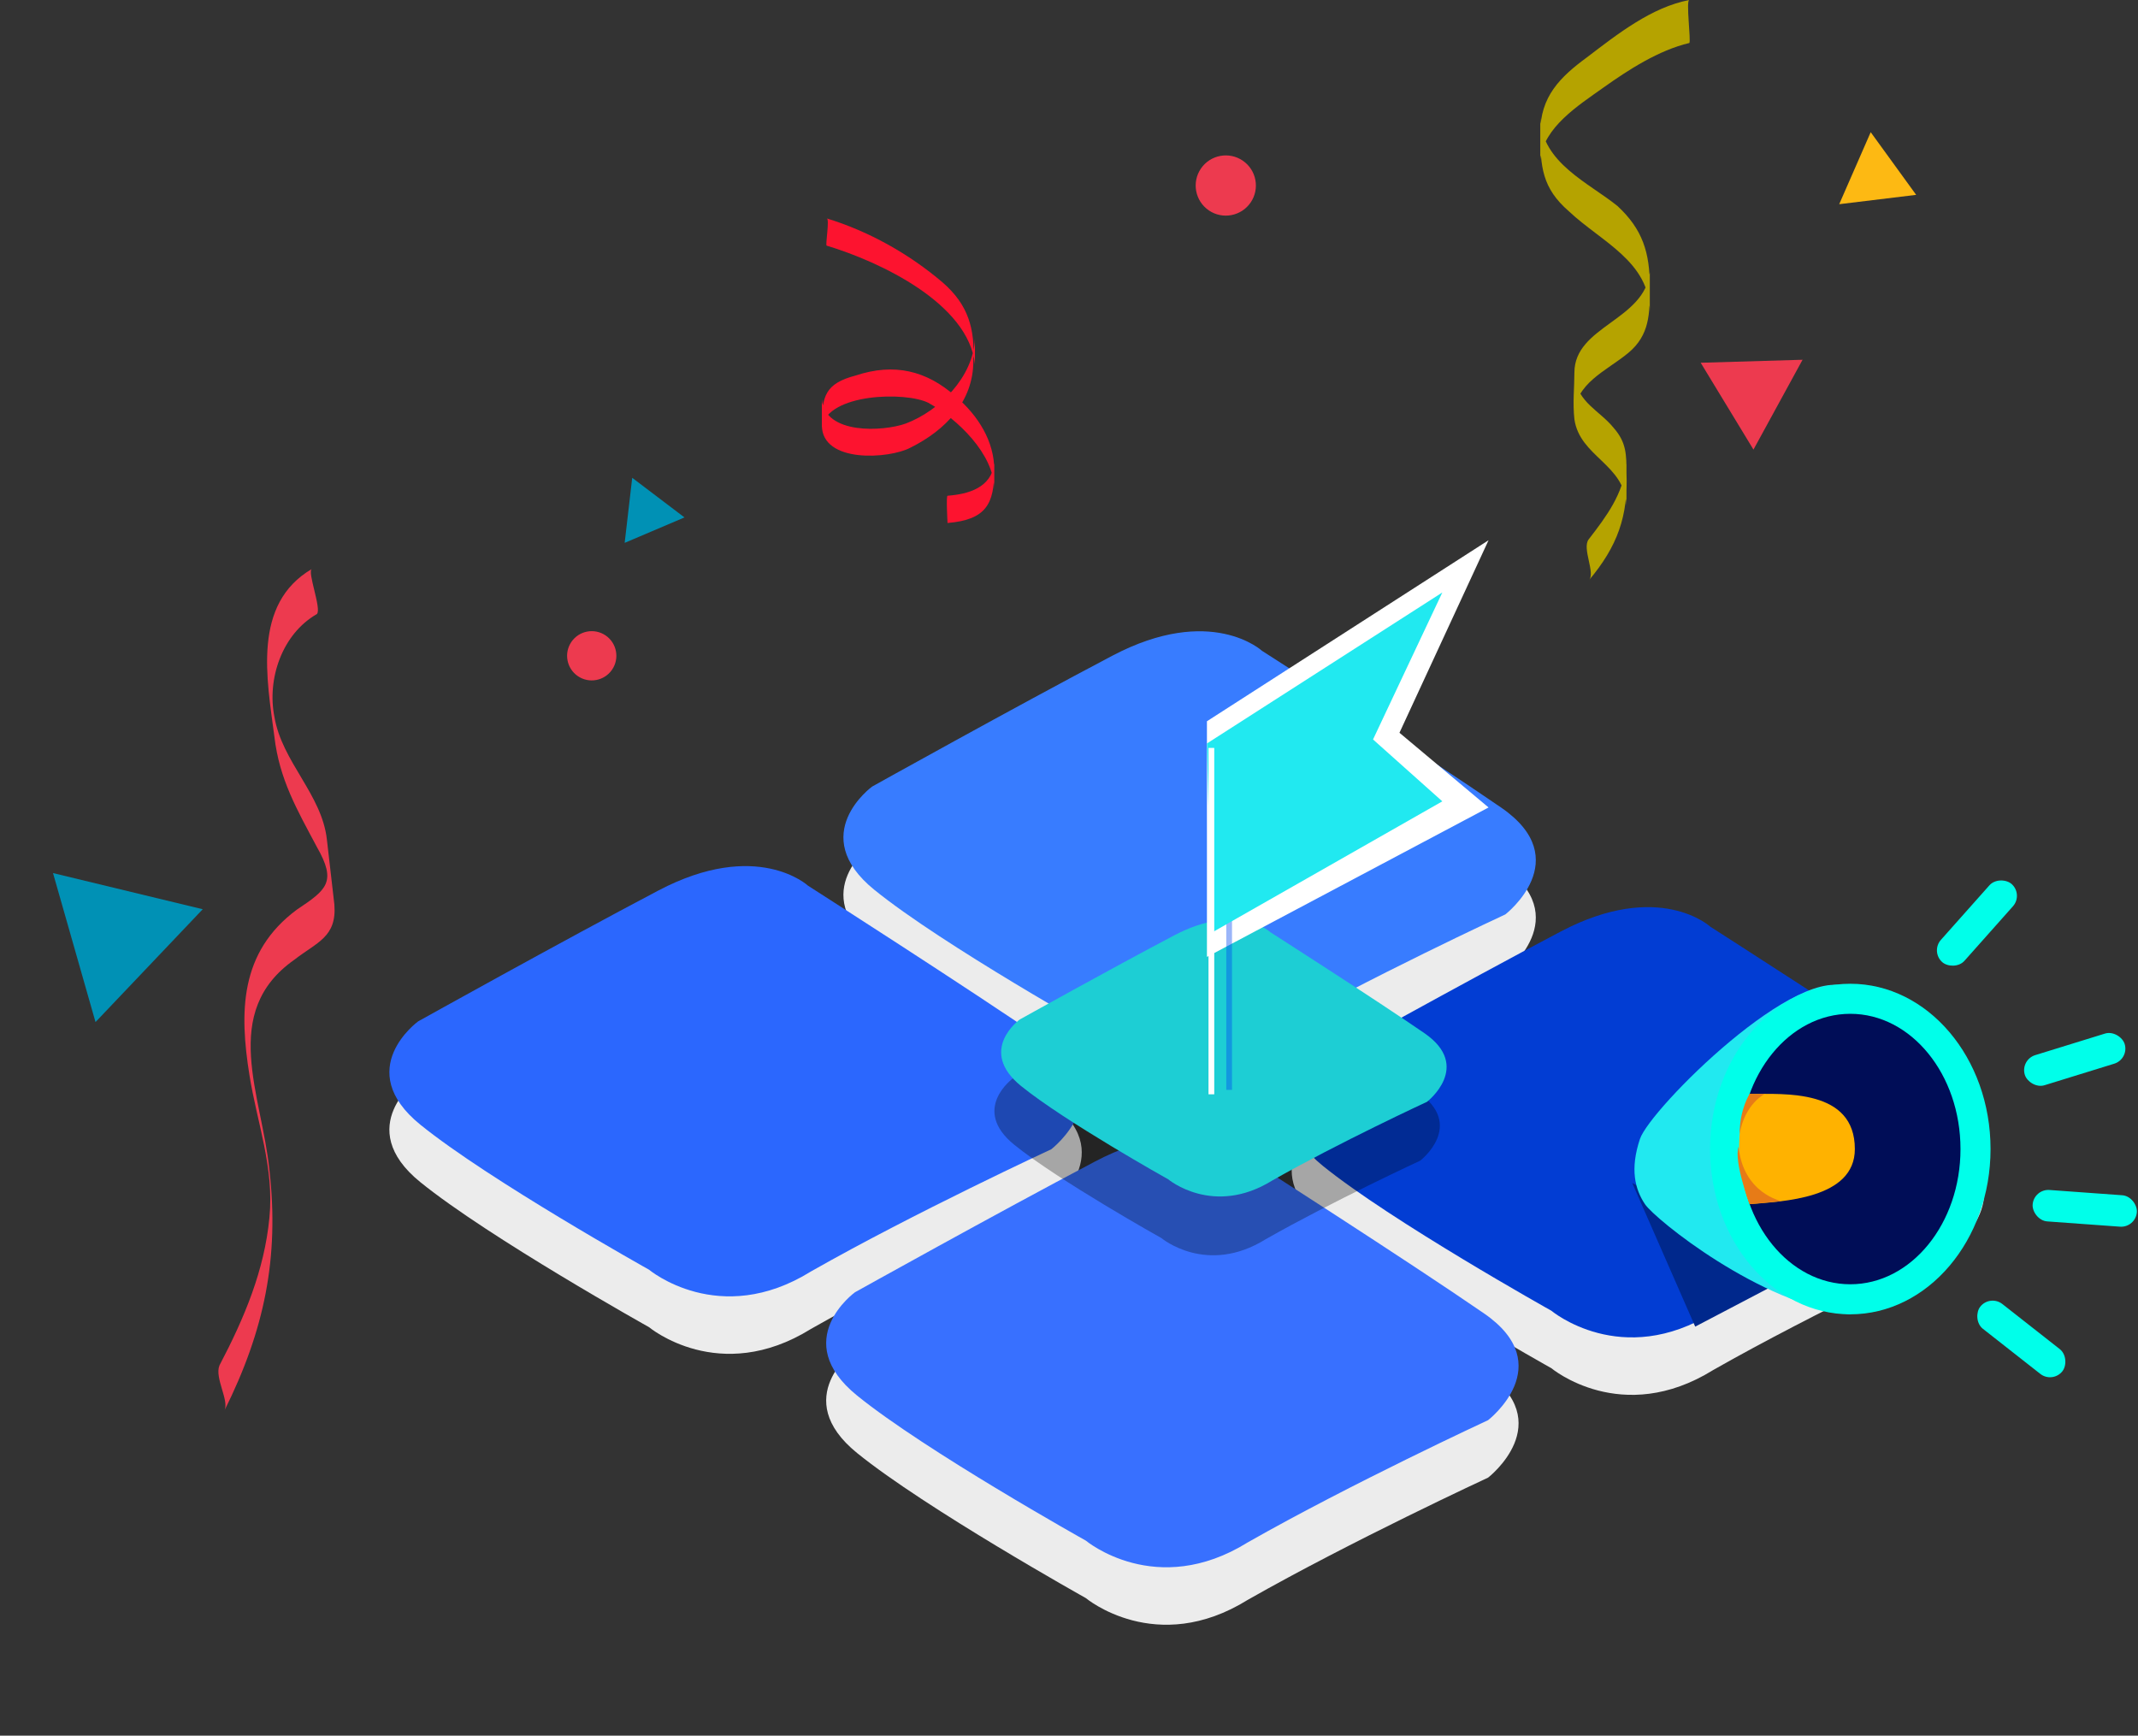 <svg width="372" height="302" viewBox="0 0 372 302" fill="none" xmlns="http://www.w3.org/2000/svg">
<rect x="0" y="0" width="372" height="302" fill="#333333" stroke="none"/>
<g clip-path="url(#clip0)">
<path d="M293.934 0C287.373 1.247 281.436 5.923 276.124 9.975C271.437 13.404 268 16.833 268 23.068C268 28.991 268.312 32.731 272.999 36.784C278.624 42.083 287.06 45.512 287.06 54.241C287.06 52.059 287.06 49.565 287.06 47.383C286.123 55.799 273.937 56.735 273.937 64.84C273.937 67.333 273.624 70.139 273.937 72.944C274.874 79.491 282.686 80.738 282.998 87.907C282.998 85.414 282.998 83.231 282.998 80.738C282.373 86.037 279.561 89.778 276.436 93.83C275.187 95.389 277.686 99.753 276.436 101C281.436 95.077 283.311 89.778 282.998 82.296C282.998 79.179 282.998 76.997 280.811 74.503C278.311 71.386 274.562 70.139 273.937 65.463C273.937 67.645 273.937 70.139 273.937 72.321C273.937 66.71 279.561 64.528 283.311 61.41C287.06 58.293 287.06 54.553 287.06 49.877C287.06 43.954 285.81 39.901 281.436 35.849C276.436 31.796 268.312 28.367 268 20.574C268 23.068 268 25.25 268 27.744C268.625 22.133 274.562 18.392 278.936 15.275C283.311 12.157 288.622 8.728 293.934 7.481C294.247 7.17 293.309 0 293.934 0Z" fill="#B5A300"/>
<path d="M143.841 38C151.131 40.232 158.14 44.137 164.028 49.158C168.514 53.063 169.636 57.247 169.355 62.826C169.355 69.8 164.589 74.821 158.421 77.889C154.776 79.842 143 80.679 143 73.984C143 68.963 143.561 66.732 148.888 65.337C155.617 63.105 161.224 64.5 166.271 68.963C170.196 72.311 173 76.774 173 81.795C173 87.653 171.598 90.442 164.869 91C164.869 91 164.589 86.258 164.869 86.258C168.514 85.979 172.439 84.863 173 80.679C173 82.074 173 83.747 173 85.142C173 79.005 166.551 72.868 161.505 70.079C157.579 68.126 144.121 68.405 143 74.263C143 72.59 143 70.916 143 69.521C143.561 75.658 153.654 75.1 157.579 73.705C163.467 71.474 169.355 65.616 169.636 58.921C169.636 60.316 169.636 61.989 169.636 63.384C168.514 52.784 153.093 45.532 143.841 42.742C143.561 42.742 144.402 38 143.841 38Z" fill="#FD132F"/>
<path d="M35.275 158.207L9.224 151.914L16.619 177.841L35.275 158.207Z" fill="#0091B5"/>
<path d="M110.002 83.137L108.689 94.458L119.094 90.032L110.002 83.137Z" fill="#0091B5"/>
<path d="M313.636 62.597L295.912 63.119L305.093 78.229L313.636 62.597Z" fill="#ED3A4F"/>
<path d="M55.137 106.845C49.05 110.331 46.441 118.176 47.745 124.713C49.05 132.558 56.006 138.224 56.876 146.069C57.31 149.991 57.745 153.478 58.18 157.4C58.615 163.066 55.137 163.937 51.224 166.988C38.18 176.14 45.571 190.522 46.876 203.597C48.615 218.851 46.006 231.49 39.05 245.436C39.919 243.693 37.31 239.77 38.18 237.591C42.528 229.31 46.006 221.03 46.876 211.878C47.745 203.161 44.702 195.316 43.398 187.036C41.658 176.14 41.658 165.681 51.658 158.272C56.876 154.785 58.615 153.478 55.137 147.376C51.658 140.839 48.615 135.609 47.745 128.2C46.441 118.176 43.832 105.101 54.267 99C53.398 99.436 56.006 105.973 55.137 106.845Z" fill="#ED3A4F"/>
<path d="M210.323 36.604C212.71 38.237 215.97 37.626 217.603 35.238C219.237 32.85 218.625 29.591 216.237 27.957C213.85 26.324 210.59 26.936 208.957 29.323C207.323 31.711 207.935 34.971 210.323 36.604Z" fill="#ED3A4F"/>
<path d="M100.538 117.644C102.491 118.981 105.158 118.48 106.495 116.527C107.831 114.573 107.331 111.906 105.377 110.57C103.424 109.233 100.757 109.734 99.42 111.687C98.084 113.641 98.584 116.308 100.538 117.644Z" fill="#ED3A4F"/>
<path d="M333.401 33.904L325.492 23L320.011 35.53L333.401 33.904Z" fill="#FDB913"/>
<path d="M112.929 230.928C112.929 230.928 125.133 241.16 141.108 231.232C159.173 220.961 182.918 209.97 182.918 209.97C182.918 209.97 195.304 200.418 182.226 191.403C169.149 182.388 140.59 164.109 140.59 164.109C140.59 164.109 131.726 155.904 114.534 164.959C97.342 174.013 72.755 187.719 72.755 187.719C72.755 187.719 61.243 196.054 73.135 205.693C85.027 215.333 112.929 230.928 112.929 230.928Z" fill="#ECECEC"/>
<path d="M191.929 190.067C191.929 190.067 204.133 200.299 220.108 190.372C238.173 180.1 261.918 169.109 261.918 169.109C261.918 169.109 274.304 159.557 261.226 150.542C248.149 141.527 219.59 123.248 219.59 123.248C219.59 123.248 210.726 115.043 193.534 124.098C176.342 133.152 151.755 146.858 151.755 146.858C151.755 146.858 140.243 155.193 152.135 164.832C164.027 174.472 191.929 190.067 191.929 190.067Z" fill="#ECECEC"/>
<path d="M188.929 278.067C188.929 278.067 201.133 288.299 217.108 278.372C235.173 268.1 258.918 257.109 258.918 257.109C258.918 257.109 271.304 247.557 258.226 238.542C245.149 229.527 216.59 211.248 216.59 211.248C216.59 211.248 207.726 203.043 190.534 212.098C173.342 221.152 148.755 234.858 148.755 234.858C148.755 234.858 137.243 243.193 149.135 252.832C161.027 262.472 188.929 278.067 188.929 278.067Z" fill="#ECECEC"/>
<path d="M269.929 238.067C269.929 238.067 282.133 248.299 298.108 238.372C316.173 228.1 339.918 217.109 339.918 217.109C339.918 217.109 352.304 207.557 339.226 198.542C326.149 189.527 297.59 171.248 297.59 171.248C297.59 171.248 288.726 163.043 271.534 172.098C254.342 181.152 229.755 194.858 229.755 194.858C229.755 194.858 218.243 203.193 230.135 212.832C242.027 222.472 269.929 238.067 269.929 238.067Z" fill="#ECECEC"/>
<path d="M112.929 220.928C112.929 220.928 125.133 231.16 141.108 221.232C159.173 210.961 182.918 199.97 182.918 199.97C182.918 199.97 195.304 190.418 182.226 181.403C169.149 172.388 140.59 154.109 140.59 154.109C140.59 154.109 131.726 145.904 114.534 154.959C97.342 164.013 72.755 177.719 72.755 177.719C72.755 177.719 61.243 186.054 73.135 195.693C85.027 205.333 112.929 220.928 112.929 220.928Z" fill="#2B67FE"/>
<path d="M191.929 180.067C191.929 180.067 204.133 190.299 220.108 180.372C238.173 170.1 261.918 159.109 261.918 159.109C261.918 159.109 274.304 149.557 261.226 140.542C248.149 131.527 219.59 113.248 219.59 113.248C219.59 113.248 210.726 105.043 193.534 114.098C176.342 123.152 151.755 136.858 151.755 136.858C151.755 136.858 140.243 145.193 152.135 154.832C164.027 164.472 191.929 180.067 191.929 180.067Z" fill="#387CFF"/>
<path d="M188.929 268.067C188.929 268.067 201.133 278.299 217.108 268.372C235.173 258.1 258.918 247.109 258.918 247.109C258.918 247.109 271.304 237.557 258.226 228.542C245.149 219.527 216.59 201.248 216.59 201.248C216.59 201.248 207.726 193.043 190.534 202.098C173.342 211.152 148.755 224.858 148.755 224.858C148.755 224.858 137.243 233.193 149.135 242.832C161.027 252.472 188.929 268.067 188.929 268.067Z" fill="#3870FF"/>
<path d="M269.929 228.067C269.929 228.067 282.133 238.299 298.108 228.372C316.173 218.1 339.918 207.109 339.918 207.109C339.918 207.109 352.304 197.557 339.226 188.542C326.149 179.527 297.59 161.248 297.59 161.248C297.59 161.248 288.726 153.043 271.534 162.098C254.342 171.152 229.755 184.858 229.755 184.858C229.755 184.858 218.243 193.193 230.135 202.832C242.027 212.472 269.929 228.067 269.929 228.067Z" fill="#023DD3"/>
<path opacity="0.3" d="M202.089 215.434C202.089 215.434 209.94 222.017 220.217 215.63C231.839 209.022 247.115 201.952 247.115 201.952C247.115 201.952 255.083 195.806 246.67 190.007C238.257 184.207 219.885 172.448 219.885 172.448C219.885 172.448 214.182 167.169 203.122 172.994C192.061 178.819 176.244 187.637 176.244 187.637C176.244 187.637 168.838 192.999 176.488 199.2C184.139 205.401 202.089 215.434 202.089 215.434Z" fill="black"/>
<path d="M203.261 205.2C203.261 205.2 211.112 211.783 221.389 205.396C233.011 198.788 248.287 191.718 248.287 191.718C248.287 191.718 256.255 185.572 247.842 179.773C239.429 173.973 221.056 162.214 221.056 162.214C221.056 162.214 215.354 156.936 204.293 162.76C193.233 168.585 177.416 177.403 177.416 177.403C177.416 177.403 170.01 182.765 177.66 188.966C185.311 195.168 203.261 205.2 203.261 205.2Z" fill="#1DCED4"/>
<g style="mix-blend-mode:multiply">
<path d="M259 140.5L210 166.5V125.5L259 94L243.5 127.5L259 140.5Z" fill="white"/>
</g>
<g style="mix-blend-mode:multiply" opacity="0.4">
<path d="M213.864 189.637V127.818" stroke="#0347EF"/>
</g>
<path d="M250.955 139.434L210.773 162.317L210 129.364L250.955 103.091L238.9 128.666L250.955 139.434Z" fill="#21E9F0"/>
<path d="M210.773 190.409V130.136" stroke="white"/>
<g style="mix-blend-mode:multiply">
<path d="M294.956 230.832L284 205.832L313 221.373L294.956 230.832Z" fill="#00288C"/>
</g>
<rect x="346.244" y="225.207" width="18.18" height="5.483" rx="2.742" transform="rotate(38.145 346.244 225.207)" fill="#00FFEA"/>
<rect x="353.867" y="206.858" width="18.18" height="5.483" rx="2.742" transform="rotate(4.144 353.867 206.858)" fill="#00FFEA"/>
<rect x="351.5" y="184.401" width="18.18" height="5.483" rx="2.742" transform="rotate(-17.172 351.5 184.401)" fill="#00FFEA"/>
<rect x="335.886" y="165.585" width="18.18" height="5.483" rx="2.742" transform="rotate(-48.355 335.886 165.585)" fill="#00FFEA"/>
<path d="M285.338 198.19C287.081 192.961 313.226 166.815 321.943 172.044L321.941 228.693C306.254 226.95 287.954 212.134 286.209 209.52C284.464 206.905 283.594 203.419 285.338 198.19Z" fill="#21E9F0"/>
<ellipse cx="321.942" cy="199.933" rx="24.402" ry="28.76" fill="#00FFEA"/>
<ellipse cx="321.941" cy="199.933" rx="19.173" ry="23.531" fill="#000D57"/>
<path d="M304.431 190.347C300.945 198.19 303.323 206.906 304.432 209.52C310.089 209.037 322.733 208.648 322.733 199.933C322.733 189.475 310.532 190.346 304.431 190.347Z" fill="#FFB200"/>
<path d="M302.688 197.319C303.56 192.09 307.046 190.347 307.046 190.347L304.432 190.347C304.432 190.347 302.688 192.961 302.688 197.319Z" fill="#E77B17"/>
<path d="M302.5 199.5C303.311 207.695 310 209 310 209L304.432 209.52C304.432 209.52 301.628 202.115 302.5 199.5Z" fill="#E77B17"/>
</g>
<defs>
<clipPath id="clip0">
<rect width="372" height="302" fill="white"/>
</clipPath>
</defs>
</svg>
